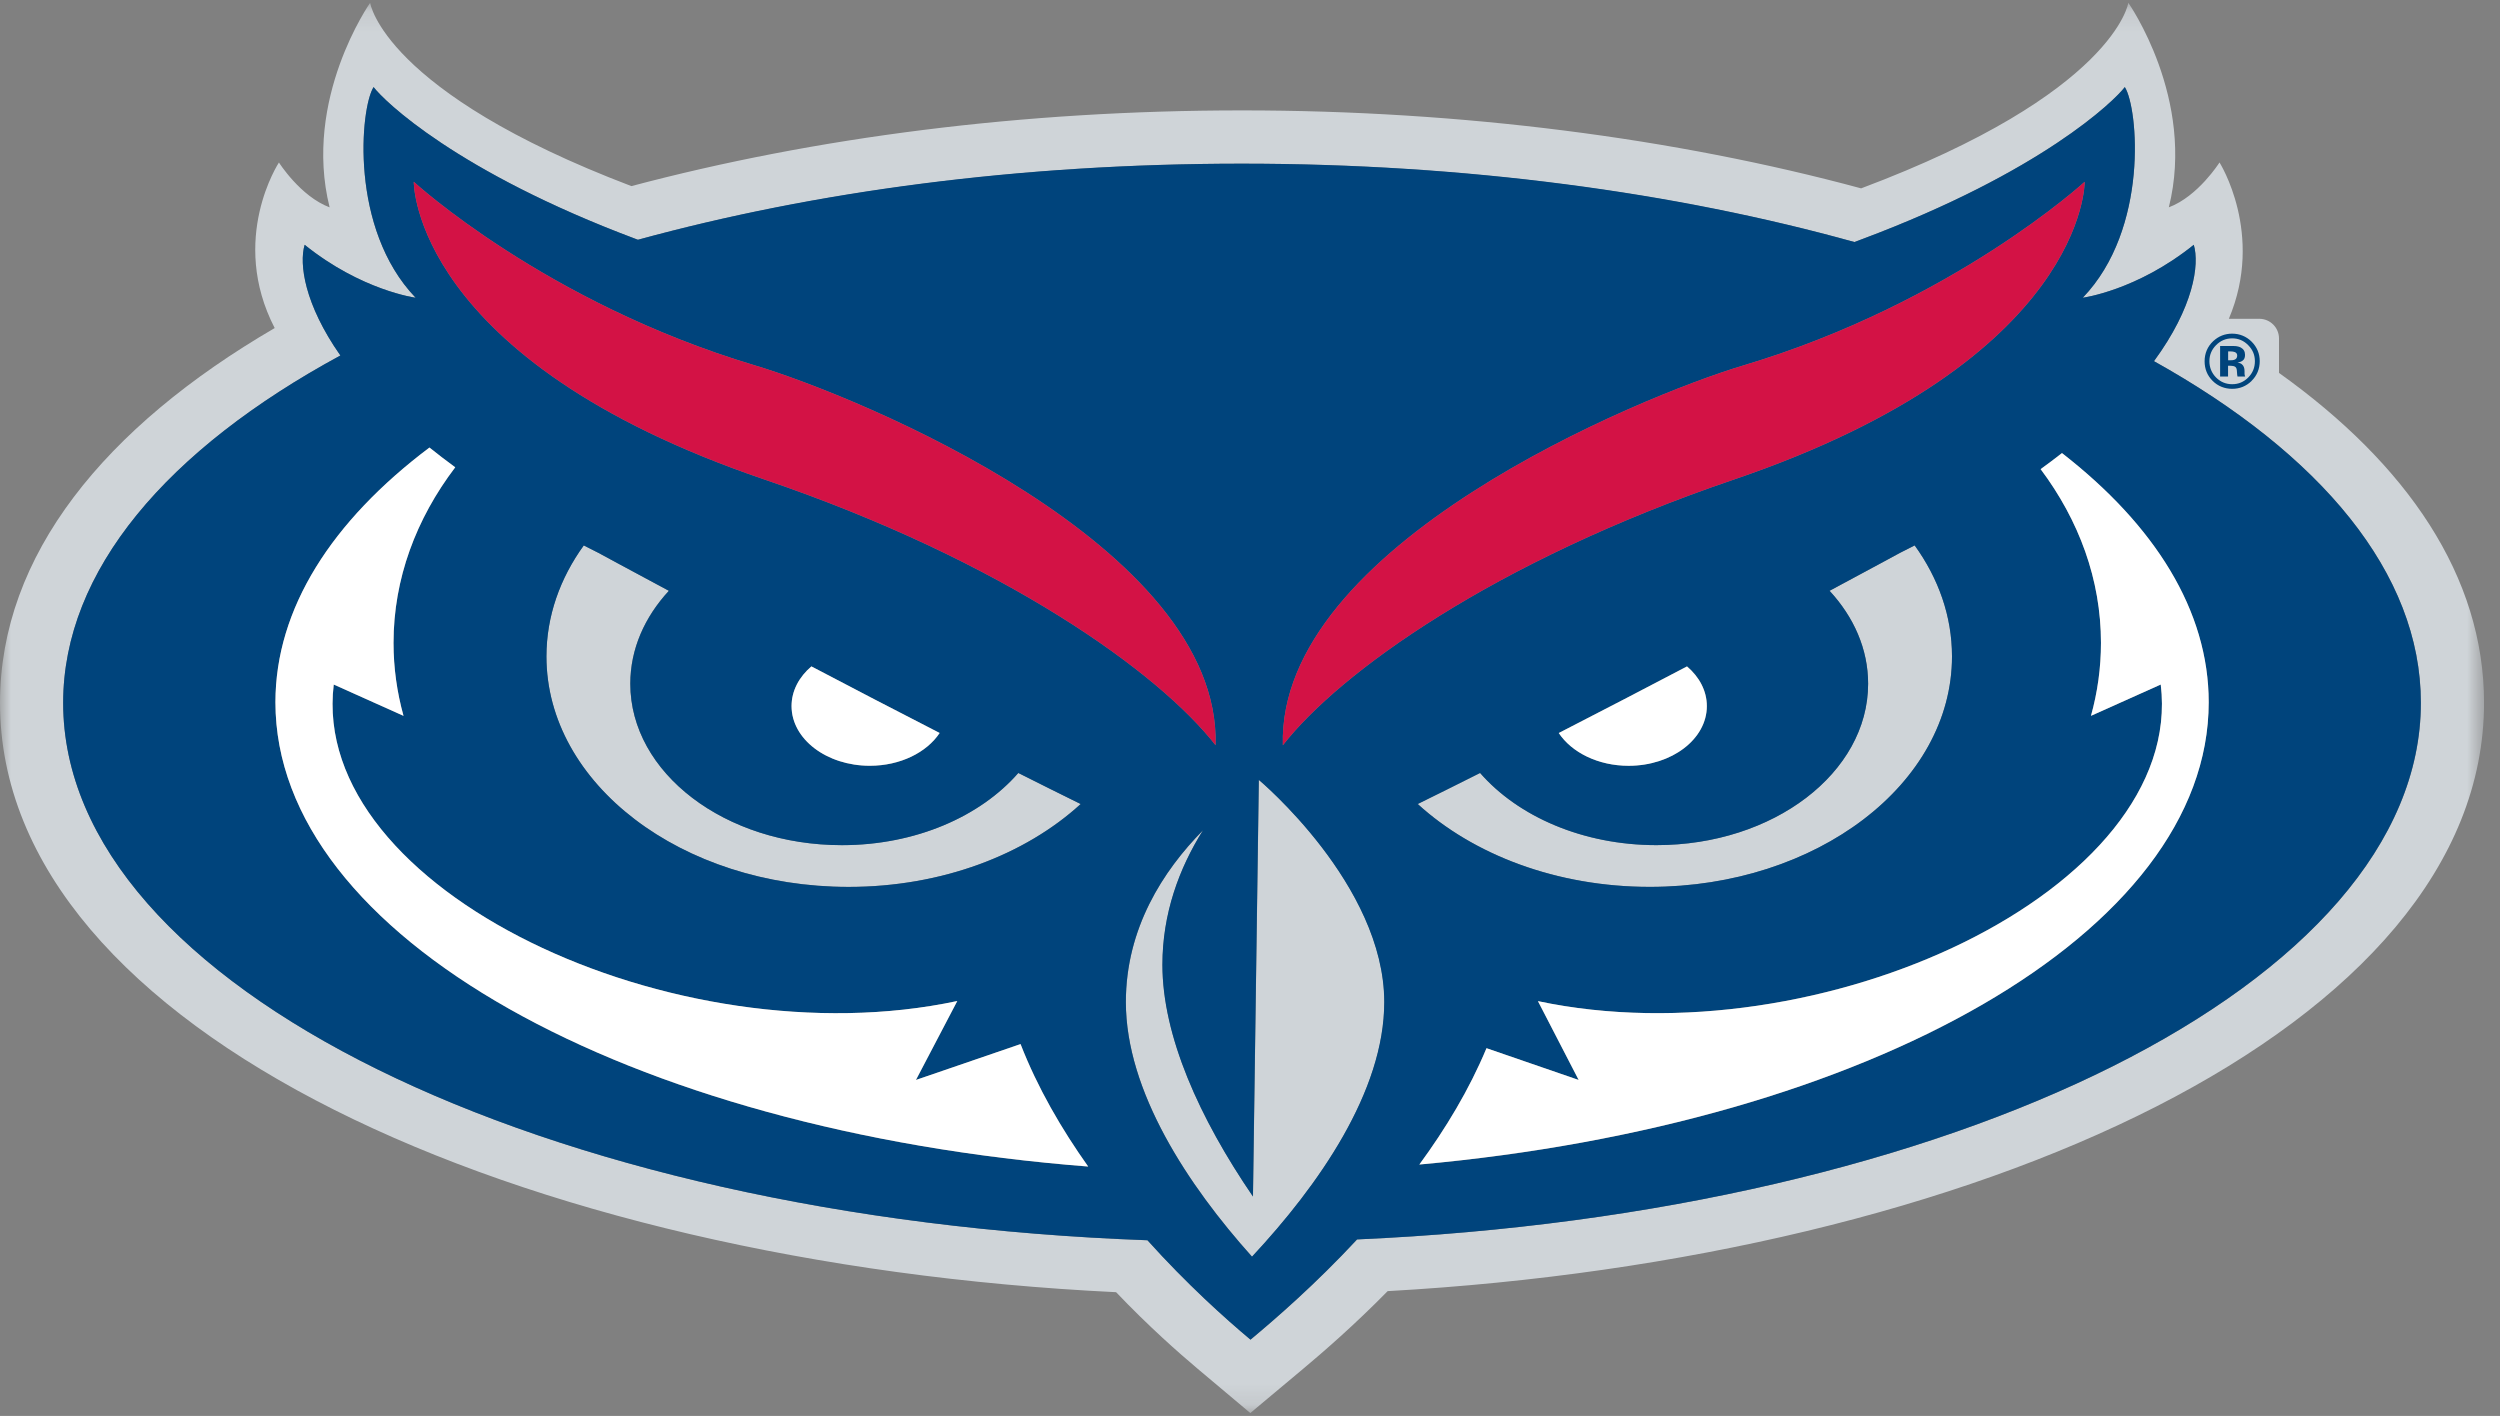 <svg width="113" height="64" viewBox="0 0 113 64" fill="none" xmlns="http://www.w3.org/2000/svg">
<rect x="0" y="0" width="113" height="64" fill="#808080" stroke="none"/>
<g clip-path="url(#clip0_2405_3002)">
<mask id="mask0_2405_3002" style="mask-type:luminance" maskUnits="userSpaceOnUse" x="0" y="0" width="113" height="64">
<path d="M112.281 0.129H0V63.871H112.281V0.129Z" fill="white"/>
</mask>
<g mask="url(#mask0_2405_3002)">
<path d="M88.231 29.671C88.231 27.851 87.619 26.141 86.545 24.653C86.326 24.765 86.103 24.877 85.878 24.991C85.878 24.991 84.664 25.651 82.697 26.704C83.795 27.892 84.44 29.34 84.44 30.903C84.44 34.932 80.157 38.2 74.874 38.2C71.546 38.2 68.615 36.903 66.901 34.938C65.948 35.416 65.005 35.888 64.082 36.341C66.587 38.63 70.358 40.087 74.573 40.087C82.117 40.087 88.231 35.423 88.231 29.671Z" fill="#CFD4D8"/>
<path d="M56.902 35.252L56.637 54.083C54.207 50.53 52.544 46.82 52.544 43.609C52.544 41.298 53.292 39.262 54.377 37.529C52.565 39.365 50.891 41.965 50.891 45.292C50.891 49.33 53.702 53.581 56.594 56.802C59.612 53.567 62.574 49.33 62.574 45.292C62.574 39.989 56.905 35.251 56.905 35.251L56.902 35.252Z" fill="#CFD4D8"/>
<path d="M27.052 24.991C26.826 24.878 26.603 24.766 26.384 24.653C25.31 26.141 24.698 27.851 24.698 29.671C24.698 35.423 30.814 40.087 38.356 40.087C42.572 40.087 46.341 38.63 48.845 36.341C47.924 35.888 46.979 35.418 46.026 34.938C44.313 36.903 41.382 38.2 38.053 38.2C32.77 38.2 28.487 34.934 28.487 30.903C28.487 29.34 29.133 27.89 30.23 26.704C28.263 25.651 27.05 24.991 27.05 24.991H27.052Z" fill="#CFD4D8"/>
<path d="M103.011 16.855V15.3C103.011 14.809 102.613 14.41 102.122 14.41H100.744C102.368 10.573 100.322 7.343 100.322 7.343C100.322 7.343 99.354 8.877 98.031 9.371C99.256 4.472 96.2 0.127 96.2 0.127C96.2 0.127 95.605 4.205 84.123 8.514C75.705 6.24 66.059 4.99 56.14 4.99C46.222 4.99 36.865 6.203 28.539 8.412C17.317 4.143 16.73 0.128 16.73 0.128C16.73 0.128 13.675 4.472 14.899 9.373C13.576 8.877 12.608 7.345 12.608 7.345C12.608 7.345 10.333 10.796 12.416 14.828C4.744 19.3 0 25.094 0 31.768C0 46.619 23.487 57.101 50.447 58.407C51.926 59.958 53.275 61.145 54.141 61.874L56.514 63.87L58.892 61.879C59.813 61.107 61.206 59.903 62.722 58.359C89.308 56.868 112.279 46.455 112.279 31.766C112.279 26.058 108.81 20.995 103.008 16.853L103.011 16.855ZM61.342 56.023C59.477 58.032 57.67 59.599 56.525 60.554C55.374 59.59 53.643 58.037 51.868 56.061C24.435 55.065 2.855 44.57 2.855 31.768C2.855 25.786 7.567 20.309 15.385 16.068C13.759 13.749 13.515 11.929 13.77 11.065C16.342 13.135 18.786 13.457 18.786 13.457C15.787 10.335 16.285 4.883 16.886 3.935C17.352 4.552 20.632 7.765 28.756 10.808L28.834 10.837C36.819 8.652 46.16 7.398 56.14 7.398C66.121 7.398 75.751 8.693 83.818 10.94L84.172 10.808C92.294 7.765 95.576 4.552 96.042 3.935C96.642 4.883 97.141 10.335 94.142 13.457C94.142 13.457 96.586 13.135 99.159 11.065C99.424 11.961 99.151 13.882 97.36 16.324C104.9 20.528 109.426 25.907 109.426 31.768C109.426 44.424 88.329 54.828 61.342 56.023Z" fill="#CFD4D8"/>
<path d="M97.36 16.324C99.152 13.882 99.424 11.961 99.159 11.064C96.587 13.135 94.142 13.457 94.142 13.457C97.141 10.335 96.643 4.883 96.042 3.935C95.576 4.552 92.294 7.765 84.172 10.808L83.818 10.94C75.752 8.693 66.276 7.398 56.14 7.398C46.005 7.398 36.819 8.652 28.834 10.837L28.756 10.808C20.634 7.765 17.352 4.552 16.886 3.935C16.285 4.883 15.787 10.335 18.786 13.457C18.786 13.457 16.342 13.135 13.77 11.064C13.515 11.929 13.759 13.749 15.385 16.068C7.567 20.309 2.855 25.788 2.855 31.768C2.855 44.568 24.435 55.065 51.864 56.059C53.639 58.035 55.37 59.588 56.521 60.552C57.668 59.597 59.474 58.03 61.338 56.022C88.326 54.826 109.422 44.424 109.422 31.766C109.422 25.905 104.897 20.526 97.357 16.323L97.36 16.324ZM78.816 16.513C88.283 13.679 94.228 8.217 94.228 8.217C94.228 8.217 94.313 16.25 78.372 21.675C67.528 25.364 60.536 30.409 57.985 33.685C57.738 24.662 74.11 17.922 78.816 16.513ZM77.15 31.916C77.15 33.406 75.567 34.612 73.613 34.612C72.235 34.612 71.04 34.009 70.456 33.13C72.454 32.106 74.424 31.081 76.255 30.119C76.812 30.596 77.151 31.224 77.151 31.914L77.15 31.916ZM18.702 8.217C18.702 8.217 24.645 13.679 34.114 16.513C38.822 17.922 55.192 24.662 54.945 33.685C52.394 30.409 45.402 25.366 34.558 21.675C18.617 16.25 18.702 8.217 18.702 8.217ZM38.056 38.202C41.384 38.202 44.315 36.905 46.028 34.939C46.981 35.418 47.924 35.889 48.847 36.343C46.343 38.632 42.572 40.089 38.358 40.089C30.814 40.089 24.7 35.425 24.7 29.672C24.7 27.853 25.312 26.143 26.387 24.654C26.605 24.766 26.828 24.878 27.054 24.992C27.054 24.992 28.268 25.652 30.234 26.705C29.137 27.894 28.491 29.341 28.491 30.905C28.491 34.934 32.774 38.202 38.057 38.202H38.056ZM35.779 31.916C35.779 31.227 36.117 30.597 36.675 30.121C38.505 31.081 40.476 32.108 42.474 33.132C41.891 34.011 40.695 34.614 39.317 34.614C37.364 34.614 35.78 33.406 35.78 31.917L35.779 31.916ZM12.45 31.743C12.45 27.499 15.008 23.546 19.412 20.229C19.778 20.524 20.166 20.821 20.577 21.122C18.804 23.455 17.788 26.165 17.788 29.057C17.788 30.188 17.943 31.293 18.24 32.356L15.086 30.941C13.958 40.226 30.551 47.962 43.269 45.246L41.4 48.816L46.129 47.193C46.898 49.17 47.981 51.036 49.185 52.729C28.361 51.108 12.45 42.33 12.45 31.745V31.743ZM56.59 56.803C53.7 53.579 50.888 49.33 50.888 45.292C50.888 41.966 52.563 39.365 54.374 37.529C53.289 39.26 52.54 41.298 52.54 43.609C52.54 46.818 54.205 50.531 56.633 54.083L56.898 35.252C56.898 35.252 62.567 39.991 62.567 45.294C62.567 49.333 59.605 53.57 56.587 56.804L56.59 56.803ZM66.9 34.938C68.613 36.903 71.545 38.2 74.873 38.2C80.156 38.2 84.439 34.934 84.439 30.903C84.439 29.34 83.793 27.89 82.696 26.704C84.663 25.651 85.876 24.991 85.876 24.991C86.102 24.878 86.325 24.766 86.543 24.653C87.618 26.141 88.23 27.851 88.23 29.671C88.23 35.423 82.114 40.087 74.572 40.087C70.356 40.087 66.587 38.63 64.081 36.341C65.002 35.888 65.947 35.418 66.9 34.938ZM64.154 52.636C65.337 51.023 66.409 49.253 67.189 47.378L71.354 48.814L69.513 45.251C82.228 47.948 98.79 40.217 97.664 30.941L94.511 32.356C94.806 31.293 94.963 30.188 94.963 29.057C94.963 26.2 93.972 23.52 92.236 21.205C92.572 20.962 92.892 20.721 93.198 20.481C97.401 23.747 99.831 27.607 99.831 31.745C99.831 42.151 84.455 50.81 64.152 52.64L64.154 52.636Z" fill="#00447C"/>
<path d="M34.558 21.675C45.401 25.364 52.394 30.409 54.944 33.685C55.192 24.662 38.82 17.922 34.113 16.513C24.646 13.679 18.702 8.217 18.702 8.217C18.702 8.217 18.616 16.25 34.558 21.675Z" fill="#D31245"/>
<path d="M78.37 21.675C94.312 16.25 94.227 8.217 94.227 8.217C94.227 8.217 88.284 13.679 78.815 16.513C74.109 17.922 57.736 24.662 57.984 33.685C60.535 30.409 67.527 25.366 78.37 21.675Z" fill="#D31245"/>
<path d="M41.399 48.816L43.269 45.246C30.55 47.962 13.958 40.226 15.085 30.941L18.239 32.357C17.944 31.293 17.787 30.188 17.787 29.057C17.787 26.166 18.803 23.456 20.576 21.122C20.166 20.821 19.778 20.524 19.411 20.229C15.005 23.546 12.449 27.501 12.449 31.743C12.449 42.329 28.36 51.107 49.185 52.727C47.982 51.034 46.897 49.168 46.129 47.192L41.399 48.814V48.816Z" fill="white"/>
<path d="M93.199 20.481C92.893 20.721 92.573 20.962 92.237 21.205C93.971 23.52 94.964 26.2 94.964 29.057C94.964 30.188 94.809 31.293 94.512 32.356L97.666 30.941C98.792 40.219 82.23 47.949 69.515 45.251L71.356 48.814L67.19 47.378C66.409 49.253 65.338 51.025 64.155 52.636C84.458 50.806 99.834 42.147 99.834 31.741C99.834 27.604 97.404 23.744 93.201 20.478L93.199 20.481Z" fill="white"/>
<path d="M42.474 33.132C40.476 32.108 38.505 31.083 36.675 30.121C36.118 30.597 35.778 31.225 35.778 31.915C35.778 33.406 37.361 34.612 39.315 34.612C40.695 34.612 41.889 34.009 42.472 33.13L42.474 33.132Z" fill="white"/>
<path d="M70.455 33.132C71.039 34.011 72.234 34.614 73.613 34.614C75.566 34.614 77.149 33.406 77.149 31.917C77.149 31.229 76.811 30.599 76.252 30.123C74.422 31.083 72.451 32.109 70.454 33.134L70.455 33.132Z" fill="white"/>
<path d="M101.768 17.223C101.526 17.457 101.235 17.575 100.895 17.575C100.555 17.575 100.249 17.454 100.009 17.214C99.769 16.973 99.648 16.678 99.648 16.328C99.648 15.977 99.778 15.661 100.038 15.419C100.281 15.193 100.568 15.081 100.895 15.081C101.222 15.081 101.533 15.202 101.775 15.445C102.017 15.689 102.14 15.983 102.14 16.326C102.14 16.669 102.016 16.979 101.766 17.221L101.768 17.223ZM100.162 15.605C99.963 15.808 99.865 16.048 99.865 16.328C99.865 16.607 99.966 16.861 100.167 17.064C100.368 17.265 100.61 17.366 100.895 17.366C101.18 17.366 101.42 17.265 101.621 17.062C101.822 16.858 101.921 16.614 101.921 16.328C101.921 16.041 101.822 15.81 101.622 15.605C101.421 15.397 101.178 15.294 100.895 15.294C100.612 15.294 100.365 15.397 100.162 15.605ZM100.349 17.021V15.639C100.434 15.639 100.562 15.639 100.733 15.639C100.904 15.639 100.998 15.639 101.018 15.641C101.128 15.648 101.219 15.673 101.29 15.712C101.413 15.78 101.475 15.89 101.475 16.041C101.475 16.157 101.443 16.241 101.377 16.292C101.313 16.344 101.233 16.374 101.137 16.385C101.224 16.402 101.29 16.429 101.332 16.465C101.414 16.53 101.453 16.634 101.453 16.774V16.897C101.453 16.911 101.453 16.924 101.457 16.938C101.457 16.952 101.462 16.965 101.468 16.979L101.48 17.018H101.135C101.124 16.973 101.115 16.909 101.112 16.828C101.108 16.746 101.101 16.687 101.089 16.659C101.071 16.61 101.037 16.577 100.987 16.557C100.961 16.547 100.92 16.539 100.865 16.536L100.785 16.53H100.708V17.02H100.345L100.349 17.021ZM101.009 15.912C100.959 15.892 100.89 15.883 100.799 15.883H100.712V16.283H100.852C100.938 16.283 101.003 16.265 101.05 16.232C101.096 16.198 101.121 16.143 101.121 16.068C101.121 15.993 101.083 15.94 101.009 15.912Z" fill="#00447C"/>
</g>
</g>
<defs>
<clipPath id="clip0_2405_3002">
<rect width="112.281" height="64" fill="white"/>
</clipPath>
</defs>
</svg>
